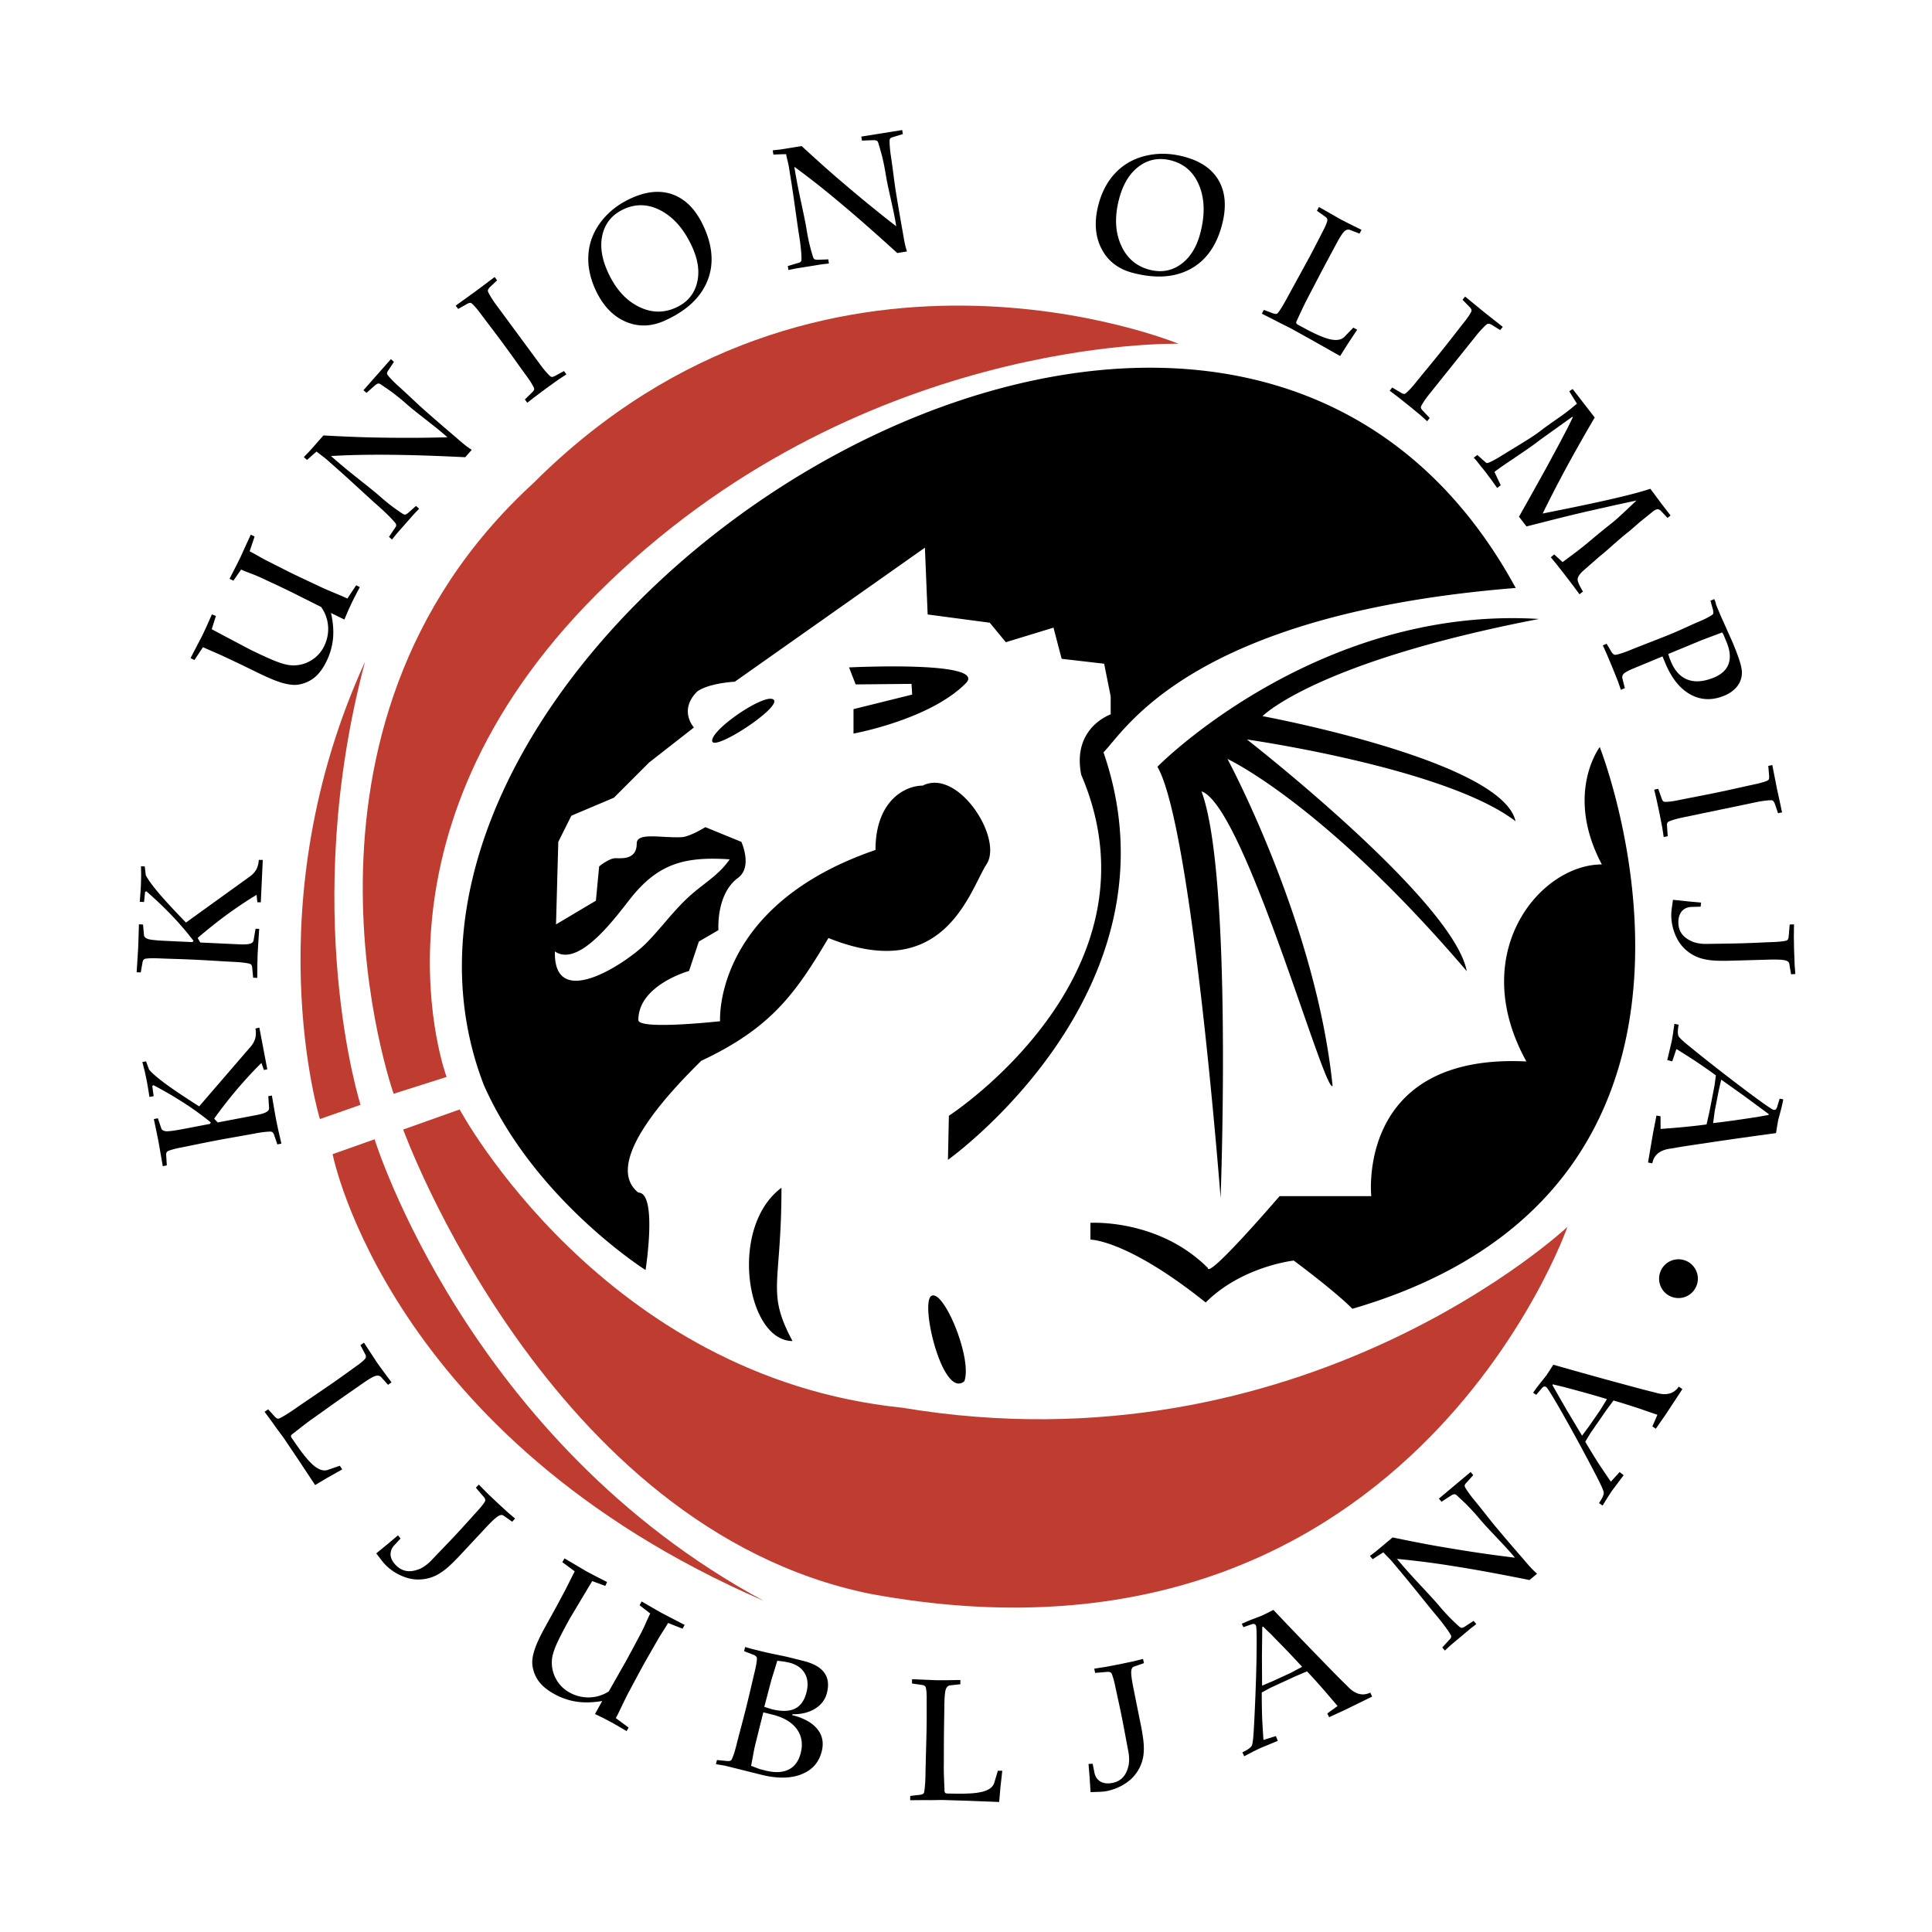 <svg xmlns="http://www.w3.org/2000/svg" width="2500" height="2500" viewBox="0 0 192.756 192.756"><g fill-rule="evenodd" clip-rule="evenodd"><path fill="#fff" d="M0 0h192.756v192.756H0V0z"/><path d="M117.58 34.299S81.907 19.507 53.194 48.22c-26.766 24.537-13.921 60.905-13.921 60.905l5.284-1.677S35.503 83.313 59.575 59.24c25.779-25.779 58.005-24.941 58.005-24.941zM156.383 122.406S140.201 168.9 86.787 159.01c-32.147-6.576-46.561-46.315-46.561-46.315l5.635-2.004s14.293 26.706 44.167 29.758c39.999 6.693 66.355-18.043 66.355-18.043z" fill="#bf3d30"/><path d="M31.917 111.649l4.054-1.421s-6.162-19.337.448-44.205c-11.068 24.213-4.502 45.626-4.502 45.626zM33.184 115.15l4.189-1.484s9.314 30.138 38.833 46.054c-37.514-16.248-43.022-44.57-43.022-44.57z" fill="#bf3d30"/><path d="M151.223 58.661C121.398 3.878 30.909 63.385 48.28 108.272c5.08 11.46 16.128 18.44 16.128 18.44s1.214-7.728-.721-7.728c-3.943-3.15 4.373-11.244 6.274-13.146 7.014-3.288 9.445-6.783 12.693-12.253 11.598 4.684 14.077-4.728 15.782-7.373 1.666-2.585-2.859-9.611-6.38-7.83-1.74 0-4.708 1.489-4.708 6.419-16.25 5.568-15.505 17.087-15.505 17.087s-8.153.905-8.153-.122c0-3.492 5.055-4.893 5.055-4.893l.979-2.934 1.957-1.141s-.27-3.575 1.957-5.218c1.478-1.092.326-3.588.326-3.588l-3.587-1.467s-1.546.958-2.377 1c-2.005.099-4.472-.523-4.472.631 0 1.631-1.468 1.468-2.12 1.468s-1.63.82-1.63.82l-.326 3.419-3.978 2.364.227-8.235 1.305-2.609 4.239-1.793 3.506-3.506 4.483-3.504s-1.566-1.695.326-3.588c1.164-.847 3.751-.979 3.751-.979l18.967-13.371.274 6.664 6.196.822 1.605 1.946 4.754-1.454.814 3.11 4.24.489.652 3.261v1.794s-3.885 1.323-2.936 6.033c8.541 19.926-13.207 34.013-13.207 34.013l-.093 4.398s23.714-16.878 15.519-40.658c2.158-2.156 8.644-13.789 41.127-16.399zM55.364 94.927c2.474 1.697 6.302-3.752 7.625-5.395 2.75-3.41 5.382-4.089 9.812-3.797-1.105 1.606-2.562 2.364-4.026 3.692-1.615 1.463-2.861 3.235-4.355 4.727-1.895 1.893-9.221 6.831-9.056.773zm21.84-25.1c-.725-.801-6.153 2.856-6.153 4.068 0 1.212 6.878-3.268 6.153-4.068zm19.149-1.65c-3.612 3.638-11.199 5.011-11.199 5.011v-2.437l5.855-1.453-.067-1.068-5.574.054-.659-1.696c0 .001 13.918-.7 11.644 1.589zm63.254 6.357s17.318 43.78-24.676 56.044c-1.867-1.869-5.854-4.811-5.854-4.811s-5.166.564-8.785 4.183c-7.863-6.295-11.5-6.273-11.5-6.273v-1.673s6.781-.433 11.711 4.496c0 1.187 7.162-7.163 7.162-7.163h9.148s-1.543-14.271 15.475-13.435c-5.998-10.843 1.367-19.657 7.527-19.657-3.741-7.067-.208-11.711-.208-11.711zm-44.132 1.964c3.459 5.945 6.305 43.017 6.305 43.017s1.223-32.156-1.906-40.559c4.266 1.424 12.26 30.206 13.078 29.388-1.645-16.232-10.486-32.622-10.486-32.622s9.553 4.393 23.875 21.173c-1.354-7.105-21.932-23.116-21.932-23.116s19.842 2.822 26.797 8.156c-1.336-6.066-25.244-10.486-25.244-10.486s5.264-5.392 27.582-9.695c-20.497-1.256-35.739 12.415-38.069 14.744zm-37.508 42.007c-5.317 3.958-3.477 15.289 1.101 15.289-2.644-4.947-1.101-5.527-1.101-15.289zm14.981 10.775c-1.225.602 1.108 10.382 3.268 8.523.809-2.278-2.044-9.125-3.268-8.523zM14.202 105.961l.367-.07.306.825c.303.358.84.823 1.611 1.395.771.57 1.899 1.327 3.384 2.271l5.142-5.962a2.21 2.21 0 0 0 .451-.804 2.333 2.333 0 0 0 .023-1l.389-.093.242 1.272.347 1.825.202 1.062-.338.073-.245-.701c-.385.374-.779.779-1.182 1.215-.401.435-.798.879-1.187 1.333a48.548 48.548 0 0 0-2.349 3.005l.359.379 3.829-.729c.478-.09.813-.19 1.009-.301.195-.11.291-.245.285-.402l-.078-1.188.356-.067.262 1.524.168.932.196.935.324 1.41-.402.077-.332-.964a.635.635 0 0 0-.126-.224c-.045-.047-.106-.075-.182-.085s-.255-.001-.537.024-.619.076-1.013.151c-.351.066-.963.177-1.838.331-.875.153-1.487.264-1.839.33-.755.145-1.435.278-2.037.402s-1.156.237-1.662.338c-.375.071-.681.143-.917.212s-.386.124-.45.163a.322.322 0 0 0-.13.144.664.664 0 0 0-.03.259l.063 1.015-.402.076-.01-.053-.404-2.323-.183-.915-.296-1.41.403-.076.338.999c.048.16.206.258.473.294.119.009.314-.004.586-.036.271-.034.617-.09 1.034-.169l1.172-.224.958-.183.644-.122.074-.147a28.57 28.57 0 0 0-2.642-1.922 38.203 38.203 0 0 0-3.08-1.793l-.115.079.138 1.015-.42.08-.148-.924-.102-.583a23.894 23.894 0 0 0-.11-.533c-.051-.231-.086-.4-.107-.508l-.242-.934zM14.067 86.425l.374.018.105.874c.213.42.626.996 1.244 1.731.617.734 1.538 1.733 2.763 2.996l6.387-4.603c.271-.198.48-.424.625-.678.067-.123.124-.27.172-.44.047-.17.075-.346.084-.526h.398l-.061 1.293-.087 1.855-.05 1.079-.345-.006-.076-.738c-.461.274-.939.577-1.432.906s-.981.67-1.465 1.021c-.454.329-.945.704-1.475 1.126-.53.421-1.033.838-1.508 1.249l.262.452 3.893.182c.485.023.836.003 1.052-.058.215-.062.339-.17.37-.325l.201-1.174.362.017-.1 1.544-.054.944-.026.956-.013 1.445-.409-.019-.098-1.014a.641.641 0 0 0-.07-.246.288.288 0 0 0-.158-.125 3.296 3.296 0 0 0-.527-.102c-.28-.041-.621-.07-1.021-.089a155.28 155.28 0 0 1-1.865-.105c-.886-.054-1.508-.088-1.865-.105-.769-.036-1.46-.063-2.076-.083-.615-.019-1.179-.038-1.695-.058-.381-.018-.695-.02-.941-.008s-.405.03-.475.054c-.071.024-.124.061-.16.11s-.066.131-.089.243l-.175 1.002-.408-.02.002-.054.147-2.352.035-.934.04-1.44.41.019.096 1.051c.01.167.141.297.391.395.114.037.308.07.58.101.272.031.621.057 1.045.077l1.191.056.973.045.655.031.106-.126a28.936 28.936 0 0 0-2.122-2.484 38.359 38.359 0 0 0-2.58-2.459l-.129.049-.103 1.02-.428-.021.071-.933.037-.59c.006-.127.012-.309.017-.545.005-.236.01-.409.015-.518l-.017-.963zM19.013 65.663l.072-.147 1.112-2.137.4-.856.545-1.227.399.155-.415 1.33 1.89 1.002 1.997 1.053c1.244.606 2.16 1.016 2.748 1.228.589.212 1.071.319 1.449.319a3.333 3.333 0 0 0 1.836-.497c.57-.346 1-.817 1.291-1.414a3.856 3.856 0 0 0 .396-2.001 3.76 3.76 0 0 0-.698-1.916l-.146-.072-2.881-1.444a110.64 110.64 0 0 0-1.502-.718c-.519-.241-.94-.438-1.264-.59a15.62 15.62 0 0 0-1.227-.518 14.842 14.842 0 0 1-.958-.387l-.771 1.107-.384-.187.635-1.242.42-.839 1.037-2.272.024-.05.384.188-.495 1.473c.185.091.482.252.888.483.407.232.728.405.962.52l2.168 1.097c.47.229.993.479 1.573.752l1.421.667c.295.144.875.395 1.739.754.432.18.766.326 1 .439l.879-1.325.361.186-.457.876-.271.533c-.058.12-.138.29-.238.51-.101.22-.174.376-.218.468l-.352.847-1.336-.651c.206.924.273 1.771.201 2.543a6.611 6.611 0 0 1-.658 2.284c-.345.709-.747 1.248-1.203 1.617-.457.37-1 .605-1.63.707-.406.056-.906.003-1.498-.158-.593-.162-1.38-.482-2.363-.961l-.818-.398-1.121-.546-1.812-.853-1.877-.824-.847 1.28-.387-.188zM39.109 53.83l-.299-.265.607-.906a.413.413 0 0 0 .103-.198.322.322 0 0 0-.012-.18c-.067-.115-.26-.337-.576-.665a21.32 21.32 0 0 0-1.211-1.142 88.658 88.658 0 0 1-1.142-1.034l-1.491-1.366c-.514-.471-1-.908-1.459-1.314l-.497-.439-.504-.446a6.14 6.14 0 0 0-.382-.309c-.35-.264-.57-.435-.661-.516l-.361.31-.592.529-.321-.284.549-.566.499-.563.468-.53.443-.502c.798.044 1.494.079 2.089.104a113.366 113.366 0 0 0 4.172.12c2.061.031 4.098.017 6.11-.043a30.712 30.712 0 0 0-1.381-1.151l-1.486-1.168a28.208 28.208 0 0 1-1.174-.962 22.676 22.676 0 0 0-1.548-1.26c-.2-.145-.555-.389-1.062-.733-.106-.07-.193-.1-.261-.086s-.158.061-.272.144l-.891.79-.304-.27.042-.046 1.335-1.511.532-.602.829-.938.304.269-.568.861a.635.635 0 0 0-.11.207.248.248 0 0 0 .01.179c.066.116.221.299.464.55.243.252.478.477.703.676.27.238.693.629 1.269 1.17.577.542.986.92 1.229 1.134.496.438 1.008.887 1.538 1.344.53.458 1.095.942 1.694 1.452.383.338.684.592.903.762.219.169.429.317.629.446l-.65.735c-1.53-.075-2.93-.133-4.201-.174a142.129 142.129 0 0 0-3.507-.07c-2.104-.018-4 .024-5.686.126.611.54 1.229 1.063 1.854 1.569.14.115.682.548 1.624 1.297.639.509 1.083.874 1.332 1.094.502.444.951.812 1.346 1.104s.725.521.988.689a.456.456 0 0 0 .27.092c.047-.007.136-.059.269-.154l.799-.712.312.276a9.636 9.636 0 0 1-.258.271c-.123.126-.22.229-.288.306l-.846.957-.833.944-.481.598zM45.465 30.494l.975-.702.975-.702.969-.725.969-.725.242.329-.751.712a1.243 1.243 0 0 0-.143.207.374.374 0 0 0-.026.167c.039.114.138.303.297.566.159.263.311.491.455.686l2.266 3.073 1.051 1.428 1.171 1.588c.229.312.438.572.626.78.188.208.327.343.417.404a.354.354 0 0 0 .167.025.924.924 0 0 0 .23-.09l.913-.493.243.33-.786.512-1.219.876-1.188.887-.709.556-.242-.329.746-.73a.754.754 0 0 0 .165-.211.284.284 0 0 0 .003-.183c-.019-.068-.094-.213-.225-.437a8.921 8.921 0 0 0-.523-.781c-.18-.243-.535-.735-1.067-1.478-.532-.743-.927-1.289-1.185-1.639-.463-.627-.885-1.191-1.264-1.689s-.725-.955-1.037-1.371a9.97 9.97 0 0 0-.589-.737c-.168-.186-.283-.297-.346-.337s-.127-.053-.19-.04a1.007 1.007 0 0 0-.237.09l-.907.512-.246-.329zM70.232 22.655c.897 1.983 1.004 3.794.32 5.431-.685 1.638-2.089 2.937-4.218 3.899-1.378.624-2.703.65-3.974.081-1.271-.569-2.262-1.643-2.975-3.218a7.88 7.88 0 0 1-.616-2.021 6.305 6.305 0 0 1 .002-2.001c.176-1.062.634-2.039 1.373-2.931.739-.892 1.687-1.6 2.845-2.123 1.576-.714 2.992-.822 4.247-.324 1.256.497 2.255 1.567 2.996 3.207zm-2.798 8.037c1.092-.494 1.788-1.291 2.088-2.391.299-1.1.149-2.315-.454-3.646-.768-1.7-1.783-2.898-3.043-3.598-1.259-.699-2.512-.767-3.76-.203-1.125.51-1.837 1.332-2.133 2.467-.298 1.135-.129 2.403.506 3.806.736 1.629 1.739 2.772 3.007 3.43 1.269.66 2.531.705 3.789.135zM78.662 26.939l-.063-.395 1.045-.313a.417.417 0 0 0 .206-.088.326.326 0 0 0 .104-.146c.021-.132.013-.425-.022-.879a21.074 21.074 0 0 0-.209-1.651 91.291 91.291 0 0 1-.225-1.524l-.283-2.003c-.098-.69-.195-1.337-.292-1.941l-.105-.655c-.047-.293-.083-.514-.106-.665a6.573 6.573 0 0 0-.099-.481 14.048 14.048 0 0 1-.183-.817l-.475.01-.793.032-.068-.422.785-.089.743-.119.698-.112.663-.105c.587.541 1.103 1.009 1.545 1.408a101.33 101.33 0 0 0 1.562 1.388c.221.196.749.648 1.583 1.355a134.716 134.716 0 0 0 4.746 3.851 31.747 31.747 0 0 0-.335-1.766c-.13-.594-.265-1.21-.406-1.846a28.496 28.496 0 0 1-.295-1.489 22.952 22.952 0 0 0-.395-1.957c-.063-.24-.181-.654-.354-1.242-.038-.122-.087-.2-.147-.233a.782.782 0 0 0-.302-.062l-1.189.044-.064-.401.063-.009 1.991-.318.792-.127 1.234-.197.064.401-.986.304a.639.639 0 0 0-.217.089.256.256 0 0 0-.105.145c-.022.131-.02.371.009.72.028.349.065.672.113.968.056.356.135.926.236 1.71s.178 1.337.228 1.658a210.301 210.301 0 0 0 .719 4.213c.081.504.152.892.213 1.162.062.271.128.518.201.744l-.968.155a242.698 242.698 0 0 0-3.133-2.805 135.587 135.587 0 0 0-2.664-2.281 84.07 84.07 0 0 0-4.47-3.518c.128.806.273 1.603.434 2.391.036.178.18.855.43 2.033.169.799.281 1.363.333 1.691.105.662.218 1.232.338 1.708.119.477.228.863.325 1.16.037.117.086.198.15.242.04.024.142.042.306.052l1.069-.042.065.412c-.072.012-.196.026-.371.046a9.361 9.361 0 0 0-.417.052l-1.261.202-1.244.198-.747.154zM121.922 22.42c-.549 2.106-1.604 3.582-3.164 4.425-1.561.843-3.473.97-5.732.381-1.465-.381-2.51-1.193-3.141-2.435-.631-1.243-.729-2.7-.291-4.373.186-.714.449-1.367.791-1.959s.762-1.11 1.26-1.555c.805-.716 1.775-1.188 2.91-1.417 1.135-.229 2.318-.184 3.547.137 1.676.436 2.844 1.242 3.506 2.417.663 1.177.769 2.637.314 4.379zm-7.229 4.492c1.16.302 2.203.12 3.127-.547.924-.667 1.57-1.707 1.939-3.121.471-1.805.434-3.375-.105-4.711-.541-1.335-1.473-2.176-2.797-2.521-1.195-.312-2.266-.119-3.211.577-.945.697-1.611 1.789-1.998 3.279-.451 1.73-.391 3.248.184 4.558.57 1.309 1.525 2.137 2.861 2.486z"/><path d="M131.59 20.652l.049.026 2.062 1.177.836.431 1.303.644-.201.375-.965-.372c-.195-.063-.383-.008-.562.167-.182.174-.439.577-.777 1.207l-.416.776-.506.944c-.32.598-.658 1.236-1.012 1.916l-.861 1.655c-.201.379-.396.764-.578 1.153-.184.391-.373.797-.568 1.22-.064.117-.084.207-.062.268.01.056.084.121.223.194l.705.378c.527.283 1.002.515 1.424.692.42.178.785.299 1.092.363.602.12 1.051.037 1.348-.25l.895-.928.389.208-.934 1.401-.77 1.224-2.734-1.547-2.1-1.167c-.148-.08-.385-.2-.709-.359-.324-.16-.57-.286-.74-.376-.17-.091-.455-.237-.857-.438-.4-.201-.625-.314-.672-.34l.201-.376.902.339a.978.978 0 0 0 .275.066c.07.003.131-.018.186-.061s.176-.211.363-.506c.189-.294.406-.671.652-1.13.221-.41.59-1.088 1.109-2.032.52-.945.875-1.594 1.064-1.946.25-.469.469-.888.658-1.254.189-.366.404-.786.646-1.261.16-.298.279-.545.354-.737.078-.192.119-.325.127-.396s-.002-.135-.031-.192a.598.598 0 0 0-.178-.189l-.83-.588.2-.379zM146.174 29.588l.928.762.93.761.949.75.951.75-.258.319-.881-.544a1.192 1.192 0 0 0-.238-.085.38.38 0 0 0-.166.018c-.102.067-.258.211-.469.433a9.625 9.625 0 0 0-.549.617l-2.387 2.979-1.109 1.383-1.232 1.54c-.244.303-.441.57-.594.806-.152.235-.248.404-.283.507a.333.333 0 0 0 .02.167.852.852 0 0 0 .146.198l.711.756-.258.32-.695-.629-1.16-.953-1.162-.92-.721-.542.256-.319.896.533a.749.749 0 0 0 .246.105.284.284 0 0 0 .178-.043c.061-.037.182-.146.363-.33.184-.183.391-.418.621-.706.189-.236.574-.707 1.154-1.411.58-.706 1.006-1.228 1.279-1.567.488-.608.924-1.161 1.309-1.655.383-.494.736-.946 1.057-1.354.238-.297.426-.55.562-.759.135-.209.213-.349.236-.421a.253.253 0 0 0-.012-.194 1.044 1.044 0 0 0-.146-.207l-.729-.745.257-.32zM156.904 38.812l.445.573.521.673.582.753.654.846a161.128 161.128 0 0 0-2.885 5.097 129.72 129.72 0 0 0-2.309 4.481c.973-.195 1.826-.368 2.564-.517.734-.15 1.502-.31 2.303-.482.799-.172 1.451-.316 1.957-.433 1.797-.413 3.104-.759 3.918-1.038l.033.042 1.143 1.535.426.551.418.538-.309.239-.648-.69c-.113-.118-.232-.175-.35-.17-.119.004-.271.078-.457.222l-.973.786c-.158.122-.348.281-.57.477-.523.458-.875.758-1.057.897-.295.229-.881.731-1.754 1.507-.402.357-.727.63-.969.819l-1.691 1.481c-.34.331-.506.609-.494.834.01.226.189.62.533 1.186l-.352.272-.551-.754-.881-1.152-.877-1.12-.549-.664.34-.286.832.765 1-.739.664-.503c.301-.234.65-.517 1.049-.852a83.94 83.94 0 0 1 1.793-1.475c.354-.273.654-.521.904-.741.25-.221.561-.506.932-.857l1.031-.977c-.234.052-.77.167-1.602.346-.42.089-.973.213-1.662.371-.58.128-1.156.258-1.727.387-.654.153-1.26.299-1.82.434-.43.105-1.094.27-1.988.497-1.205.307-1.932.491-2.174.55l-.75-.967c.508-.896.963-1.706 1.365-2.431l1.143-2.052c.338-.612.641-1.172.912-1.681.227-.411.475-.875.748-1.392.354-.67.572-1.088.658-1.253.156-.312.34-.687.551-1.125l-.066-.028-3.115 2.228c-.521.404-1.064.796-1.627 1.179-.564.382-1.133.768-1.709 1.156-.576.388-1.01.697-1.307.926l.629 1.334-.357.267-.582-.811-.584-.785a19.988 19.988 0 0 0-.297-.367c-.133-.164-.232-.286-.295-.367l-.23-.297a6.525 6.525 0 0 0-.348-.39l.352-.272.895.786c.092.081.531-.114 1.316-.583l.518-.322 1.309-.799a68.78 68.78 0 0 0 1.328-.827c.348-.226.656-.439.918-.643.35-.271.82-.612 1.41-1.023.592-.412.977-.686 1.152-.824l.432-.333.664-.548-.766-1.241.34-.224zM171.033 59.775c.033.084.068.165.1.243.033.079.059.18.076.303l.328.789c.076.184.219.51.43.976.209.467.332.743.367.827l.521 1.16c.373.9.627 1.586.764 2.057.135.471.191.843.168 1.115a2.205 2.205 0 0 1-.508 1.282c-.303.368-.715.66-1.234.876-1.209.501-2.338.464-3.387-.113s-1.891-1.628-2.521-3.152l-.158-.379-.039-.093a1.194 1.194 0 0 0-.033-.083l-.039-.093-.504.208-.451.188-1.107.459-.84.348c-.48.201-.799.372-.955.514a.495.495 0 0 0-.143.485l.242.965-.395.164-.303-.875-.555-1.38-.574-1.361-.367-.819.377-.156.514.859a.665.665 0 0 0 .162.176.317.317 0 0 0 .166.068c.152-.012.377-.065.674-.164.297-.097.617-.216.959-.358.352-.146.994-.399 1.926-.76s1.594-.623 1.984-.785c.438-.181.973-.416 1.607-.705.633-.29 1.053-.477 1.262-.562.324-.134.604-.266.84-.393.234-.127.402-.231.5-.312.021-.022.039-.069.051-.139l-.018-.257-.266-.97.379-.153zm-4.59 5.475l.131.427.135.327c.389.938.951 1.542 1.688 1.812.734.27 1.607.196 2.615-.222.76-.314 1.242-.772 1.453-1.375.211-.602.141-1.329-.213-2.179l-.086-.209a12.3 12.3 0 0 1-.105-.252l-.121-.293a4.318 4.318 0 0 1-.117-.188l-2.051.772-2.127.882-1.202.498zM176.824 76.327l.23 1.179.232 1.178.256 1.183.254 1.183-.4.084-.334-.98a1.137 1.137 0 0 0-.129-.217.393.393 0 0 0-.139-.093c-.121-.012-.334 0-.639.035s-.576.078-.814.128l-3.736.778-1.736.361-1.932.402c-.379.079-.703.16-.971.244-.266.083-.447.154-.541.211a.384.384 0 0 0-.092.142.92.92 0 0 0-.014.246l.068 1.036-.4.083-.139-.928-.287-1.474-.312-1.45-.209-.876.4-.083.352.982a.764.764 0 0 0 .123.238.286.286 0 0 0 .164.079c.07.011.234.003.492-.022.256-.025.566-.075.928-.15.295-.062.893-.18 1.789-.354a138.19 138.19 0 0 0 4.044-.839c.611-.137 1.17-.261 1.678-.371.373-.078.678-.155.916-.229.236-.075.387-.133.451-.175a.26.26 0 0 0 .115-.156 1.02 1.02 0 0 0 .016-.252l-.086-1.038.402-.085zM178.988 92.226l-.016 1.24.023 1.239.045 1.239c.004.187.012.337.021.452.037.463.057.726.059.785l-.426.021-.174-1.038c-.023-.18-.18-.301-.469-.362-.289-.062-.826-.081-1.611-.059l-1.268.036-1.621.046-.898.025c-.598.017-1.109.013-1.537-.011a6.162 6.162 0 0 1-1.105-.149 3.854 3.854 0 0 1-1.57-.724c-.52-.383-.926-.893-1.223-1.529a5.275 5.275 0 0 1-.477-2.084c-.006-.229.025-.574.096-1.034l.074-.544 1.57.164 1.234.11-.043.409-.906.026c-.412.012-.74.16-.986.447a1.501 1.501 0 0 0-.256.508c-.057.189-.08.413-.072.668.012.437.141.809.387 1.118.244.309.617.562 1.119.761.16.056.357.104.596.142.236.039.51.055.818.045l1.443-.022c.9-.014 1.547-.026 1.941-.037.568-.017 1.066-.035 1.492-.055s.936-.042 1.529-.067c.393-.011.713-.033.965-.064.25-.03.412-.059.486-.085a.25.25 0 0 0 .156-.139.538.538 0 0 0 .066-.21l.109-1.256.429-.012zM177.918 109.684l-.021.106c-.064.338-.141.66-.221.968l-.266.997-.092.518-.123.778c-2.461.332-4.609.636-6.443.911-1.037.154-1.602.237-1.689.251-.746.112-1.188.181-1.32.202-.26.043-.58.098-.963.164l-.236.036c-.482.078-.865.235-1.148.474-.283.236-.465.563-.545.978l-.428-.083.502-2.94.34-1.744.406.071.006 1.266 2.004-.162 1.227-.124c.398-.043.85-.098 1.355-.165l.271-1.193.264-1.344c.023-.131.062-.326.113-.587l.117-.596c.027-.136.061-.362.1-.678.041-.315.062-.481.066-.499a68.836 68.836 0 0 0-2.238-1.556c-.115-.071-.35-.221-.703-.446a62.162 62.162 0 0 0-.998-.626l-.416 1.23-.492-.124.021-.105.424-1.793.117-.696.146-1.025.426.084a3.694 3.694 0 0 0-.082.756c.004.198.035.344.096.434.059.088.209.242.451.462.143.126.301.262.477.407a188.644 188.644 0 0 0 5.971 4.663c1.541 1.147 2.391 1.738 2.545 1.769.088.017.16.008.215-.028.053-.035.098-.105.137-.209l.264-.871.363.069zm-1.451 1.47l-2.328-1.721-2.412-1.718-.26 1.14-.152.783-.227 1.165-.172 1.25a93.14 93.14 0 0 0 2.707-.357 410.73 410.73 0 0 0 1.736-.26c.486-.09.848-.154 1.09-.194l.018-.088zM36.312 133.96l.03.045 1.304 1.985.55.763.868 1.166-.35.243-.691-.771c-.145-.146-.337-.18-.577-.107-.24.074-.653.315-1.24.724l-.724.503-.879.611c-.557.388-1.146.804-1.77 1.248l-1.519 1.084c-.353.246-.7.501-1.04.765-.339.264-.693.54-1.06.828-.11.076-.169.146-.178.211-.016.056.021.146.11.274l.457.656c.342.493.661.914.955 1.264.294.35.562.623.808.819.482.38.92.51 1.315.389l1.218-.421.251.361-1.469.825-1.239.74-1.735-2.62-1.341-1.991c-.096-.14-.253-.354-.469-.643-.217-.29-.379-.513-.489-.671-.11-.158-.298-.418-.563-.78-.267-.36-.415-.563-.445-.607l.351-.245.649.713a.993.993 0 0 0 .217.184.266.266 0 0 0 .193.03c.067-.014.251-.109.553-.286s.666-.414 1.093-.71c.383-.267 1.02-.702 1.912-1.308.892-.606 1.501-1.023 1.83-1.252a75.44 75.44 0 0 0 1.157-.818c.334-.239.717-.518 1.149-.829a7.24 7.24 0 0 0 .65-.497c.156-.137.252-.236.292-.296a.347.347 0 0 0 .06-.185.59.59 0 0 0-.074-.25l-.472-.901.352-.243zM47.77 148.116l.871.883.898.854.912.84c.137.127.249.228.337.301.355.301.556.47.6.511l-.285.317-.86-.604c-.145-.111-.341-.085-.587.078-.247.162-.639.53-1.174 1.104l-.866.927-1.107 1.187-.612.656c-.408.437-.771.798-1.088 1.085a6.34 6.34 0 0 1-.884.682 3.863 3.863 0 0 1-1.619.608c-.637.1-1.286.03-1.947-.206a5.245 5.245 0 0 1-1.817-1.126c-.167-.157-.39-.422-.667-.796l-.335-.435 1.22-1.002.945-.799.26.317-.618.663c-.28.3-.405.638-.375 1.015.023.188.084.367.18.539.097.174.238.348.425.522.32.297.674.467 1.067.51.392.045.835-.044 1.329-.261.152-.074.325-.181.519-.323.194-.141.396-.324.607-.55.041-.044.374-.392.999-1.042.624-.651 1.07-1.12 1.339-1.408a90.41 90.41 0 0 0 1.01-1.099l1.026-1.136c.269-.286.479-.531.633-.73.154-.199.248-.336.282-.408a.25.25 0 0 0 .01-.208.546.546 0 0 0-.102-.195l-.817-.96.291-.311zM56.316 155.483l.143.08 2.076 1.223.835.442 1.196.609-.175.392-1.307-.485-1.099 1.837-1.156 1.938c-.67 1.212-1.126 2.104-1.369 2.681-.242.577-.373 1.054-.395 1.431a3.338 3.338 0 0 0 .401 1.859 3.323 3.323 0 0 0 1.344 1.363 3.832 3.832 0 0 0 1.979.498 3.748 3.748 0 0 0 1.949-.597l.079-.143 1.592-2.802c.261-.472.526-.959.795-1.464.27-.505.487-.915.655-1.231.167-.301.361-.7.58-1.197.22-.498.365-.811.436-.938l-1.065-.828.207-.372 1.207.698.817.463 2.216 1.153.047.026-.207.375-1.445-.571c-.1.182-.276.468-.529.862-.253.394-.442.706-.569.934l-1.208 2.108c-.252.456-.53.967-.832 1.531s-.549 1.025-.74 1.385c-.159.286-.44.852-.843 1.696-.201.423-.365.748-.492.977l1.279.946-.205.351-.852-.502-.519-.298c-.117-.064-.282-.151-.496-.265a18.074 18.074 0 0 1-.456-.242l-.828-.396.72-1.3c-.934.157-1.783.18-2.55.067a6.6 6.6 0 0 1-2.247-.774c-.69-.382-1.208-.812-1.553-1.286a3.396 3.396 0 0 1-.621-1.665c-.036-.408.043-.904.235-1.488s.553-1.354 1.083-2.31l.44-.797.604-1.091.945-1.765.921-1.832-1.236-.912.213-.374zM74.341 164.325c.064.016.17.046.314.087.145.044.262.075.35.097l1.019.254c.339.085.82.19 1.442.317.621.127 1.008.21 1.161.248l1.537.383c.984.245 1.672.631 2.063 1.157.392.526.485 1.2.28 2.02-.166.667-.556 1.193-1.171 1.578-.614.384-1.373.573-2.277.564l-.022.088c1.158.289 1.996.756 2.512 1.399.505.616.65 1.354.436 2.214-.275 1.105-.953 1.869-2.032 2.293-1.08.424-2.41.438-3.991.044l-1.072-.267-1.326-.332-1.257-.312-.879-.145.104-.415 1.039.103a.95.95 0 0 0 .242-.015.277.277 0 0 0 .165-.109c.042-.057.111-.216.205-.477.094-.261.189-.587.287-.979.086-.346.243-.952.472-1.817a193.3 193.3 0 0 0 .472-1.818c.157-.628.332-1.356.526-2.187.194-.831.296-1.264.305-1.299.111-.445.186-.8.226-1.061.039-.261.055-.43.045-.508a.27.27 0 0 0-.101-.184.65.65 0 0 0-.204-.135l-.973-.373.103-.413zm.596 11.852l.877.33.571.144c.93.232 1.696.197 2.3-.103.603-.301 1.006-.855 1.207-1.664.228-.912.093-1.708-.403-2.385-.498-.676-1.306-1.154-2.424-1.433l-.49-.122-.42-.104-.425 1.706-.348 1.398c-.075.299-.139.591-.191.876a84.831 84.831 0 0 1-.254 1.357zm1.316-5.883l.053.014.675.215c.979.243 1.753.229 2.323-.047.57-.273.958-.823 1.164-1.649.185-.741.123-1.374-.186-1.896-.309-.521-.83-.874-1.562-1.057l-.521-.102-.648-.077-.592 1.925-.706 2.674zM90.997 167.536h.055l2.373.101h.941l1.453-.024-.007.426-1.028.111c-.203.033-.344.168-.424.406-.08.238-.125.714-.138 1.429l-.013.88-.017 1.072c-.011.679-.018 1.4-.021 2.166l-.006 1.866c-.007.429-.002.859.014 1.29l.053 1.344c-.002.134.021.224.067.268.036.045.131.068.287.071l.801.013c.599.008 1.126-.003 1.583-.037a6.025 6.025 0 0 0 1.135-.179c.59-.17.951-.45 1.084-.841l.371-1.234.439.007-.189 1.674-.121 1.439-3.14-.122-2.4-.074c-.169-.002-.434-.001-.795.006s-.638.008-.83.004a50.021 50.021 0 0 0-.963.004c-.448.005-.699.007-.753.006l.007-.428.957-.11c.121-.018.212-.039.276-.069a.27.27 0 0 0 .136-.138c.028-.064.059-.269.091-.617.033-.348.053-.781.062-1.303.008-.466.025-1.237.055-2.315.029-1.077.047-1.816.053-2.216.009-.532.012-1.005.012-1.417l-.003-1.418a7.354 7.354 0 0 0-.024-.817c-.021-.207-.043-.343-.07-.409a.327.327 0 0 0-.115-.156.6.6 0 0 0-.246-.087l-1.007-.143.005-.429zM109.176 166.482l1.227-.192 1.217-.233 1.213-.254a7.1 7.1 0 0 0 .441-.098c.451-.114.705-.179.766-.19l.092.416-.992.347c-.176.055-.268.229-.279.523-.012.296.061.828.217 1.598l.248 1.244.32 1.591.178.88c.117.585.199 1.092.248 1.516.049.425.062.798.041 1.116a3.896 3.896 0 0 1-.447 1.671 3.93 3.93 0 0 1-1.301 1.462c-.578.4-1.236.675-1.973.823-.225.045-.57.071-1.037.08l-.547.02-.105-1.575-.1-1.234.41-.026.178.888c.082.402.283.701.609.895.166.091.348.146.543.169.197.021.42.008.672-.043.426-.087.771-.275 1.035-.569.264-.293.451-.706.561-1.233a3.64 3.64 0 0 0 .041-.609 4.512 4.512 0 0 0-.094-.814c-.014-.06-.102-.532-.268-1.418-.166-.888-.287-1.523-.365-1.908a68.569 68.569 0 0 0-.307-1.462c-.092-.417-.199-.915-.324-1.495-.078-.386-.154-.699-.227-.94s-.129-.396-.166-.467a.253.253 0 0 0-.164-.129.561.561 0 0 0-.219-.031l-1.258.105-.084-.424zM123.895 162.005l.098-.047c.312-.143.619-.271.916-.386l.963-.368.475-.228.703-.354a433.066 433.066 0 0 0 4.506 4.694l1.191 1.224a82.452 82.452 0 0 0 1.633 1.639l.168.171c.346.346.697.563 1.055.653.359.092.729.048 1.113-.129l.182.396-2.678 1.312-1.613.743-.182-.371 1.025-.744-1.305-1.532c-.279-.315-.551-.623-.818-.921s-.576-.633-.926-1.004l-1.127.479-1.242.572-.545.25-.551.254c-.125.058-.33.163-.609.315-.277.151-.426.23-.441.238a74.8 74.8 0 0 0 .045 2.725c.01.135.025.413.049.833.025.421.051.812.076 1.174l1.242-.383.186.473-.098.045-1.701.704-.635.312-.916.481-.182-.396c.279-.129.5-.254.662-.374.158-.121.258-.231.295-.332s.074-.312.111-.637c.02-.189.035-.397.053-.625l.051-.863c.129-2.549.211-4.784.24-6.706.029-1.923.012-2.955-.055-3.099-.037-.083-.086-.135-.148-.157a.411.411 0 0 0-.248.01l-.861.296-.157-.337zm2.041.317l-.033 2.895.016 2.961 1.076-.456.725-.334 1.078-.496 1.115-.593a90.865 90.865 0 0 0-1.873-1.987 345.173 345.173 0 0 1-1.227-1.258c-.357-.34-.621-.597-.795-.77l-.082.038zM144.154 164.676l-.258-.306.736-.806a.434.434 0 0 0 .133-.181.352.352 0 0 0 .014-.179c-.049-.125-.207-.371-.471-.743a21.534 21.534 0 0 0-1.027-1.31c-.24-.288-.566-.685-.977-1.192-.408-.508-.832-1.03-1.271-1.573a118.565 118.565 0 0 0-1.672-2.025l-.434-.516a6.808 6.808 0 0 0-.33-.363 14.77 14.77 0 0 1-.578-.606l-.402.253-.664.436-.275-.328.627-.479.578-.482.541-.454.516-.432c.781.162 1.463.3 2.049.414.842.167 1.525.297 2.053.389.289.055.975.171 2.055.349 2.033.339 4.051.627 6.049.867a31.27 31.27 0 0 0-1.195-1.343l-1.295-1.376a31.613 31.613 0 0 1-1.018-1.126 22.524 22.524 0 0 0-1.344-1.478c-.178-.173-.49-.467-.941-.884-.096-.085-.176-.126-.244-.123a.72.72 0 0 0-.291.102l-.998.647-.262-.312.049-.04 1.545-1.295.615-.516.959-.804.26.311-.689.767c-.066.063-.113.126-.141.188s-.033.121-.016.178c.047.125.172.329.377.614.203.284.4.543.594.772.232.275.592.726 1.082 1.347.488.62.838 1.056 1.047 1.305.424.506.863 1.025 1.318 1.558.457.531.943 1.095 1.461 1.688.328.391.588.687.779.887s.377.378.555.534l-.75.631a256.468 256.468 0 0 0-4.129-.797 130.993 130.993 0 0 0-3.457-.59 83.917 83.917 0 0 0-5.643-.723 57.98 57.98 0 0 0 1.602 1.828c.121.135.592.643 1.412 1.523.555.599.939 1.025 1.154 1.279a19.4 19.4 0 0 0 2.041 2.121c.092.081.176.125.254.131.047 0 .143-.037.289-.111l.895-.586.268.319c-.057.046-.154.123-.295.229a7.638 7.638 0 0 0-.33.26l-.979.82-.965.809-.566.523zM152.961 138.953l.061-.09c.197-.283.395-.548.592-.798.197-.249.412-.518.643-.807l.291-.438.428-.663c2.387.682 4.475 1.265 6.266 1.749 1.014.275 1.562.425 1.65.447.729.196 1.158.311 1.291.342.254.067.57.146.945.238l.232.061c.473.123.889.132 1.242.027.354-.103.65-.329.893-.677l.357.248-1.639 2.492-1.012 1.46-.344-.228.502-1.162-1.9-.655c-.4-.13-.791-.256-1.174-.377a49.403 49.403 0 0 0-1.307-.393l-.729.985-.777 1.125a61.04 61.04 0 0 0-.342.491l-.346.499a13.29 13.29 0 0 0-.363.581c-.162.272-.25.417-.26.432.523.885.998 1.658 1.426 2.321l.465.692c.236.35.455.674.664.972l.873-.96.402.311-.062.088-1.107 1.473-.387.591-.543.881-.359-.248c.176-.253.303-.473.379-.657.076-.186.107-.331.088-.437-.02-.104-.096-.307-.229-.604-.08-.173-.172-.36-.273-.564-.102-.203-.234-.46-.396-.771a194.196 194.196 0 0 0-3.203-5.896c-.953-1.67-1.494-2.551-1.623-2.64-.074-.051-.143-.071-.207-.061a.424.424 0 0 0-.209.137l-.592.692-.307-.209zm1.92-.766l1.441 2.511 1.521 2.54.695-.94.455-.655.674-.976.658-1.078a99.61 99.61 0 0 0-2.623-.758 441.578 441.578 0 0 0-1.695-.457c-.48-.112-.84-.198-1.076-.26l-.05.073zM28.445 127.546a1.934 1.934 0 1 1 0 0zM169.396 127.573a1.934 1.934 0 1 1-3.868.002 1.934 1.934 0 0 1 3.868-.002z"/></g></svg>